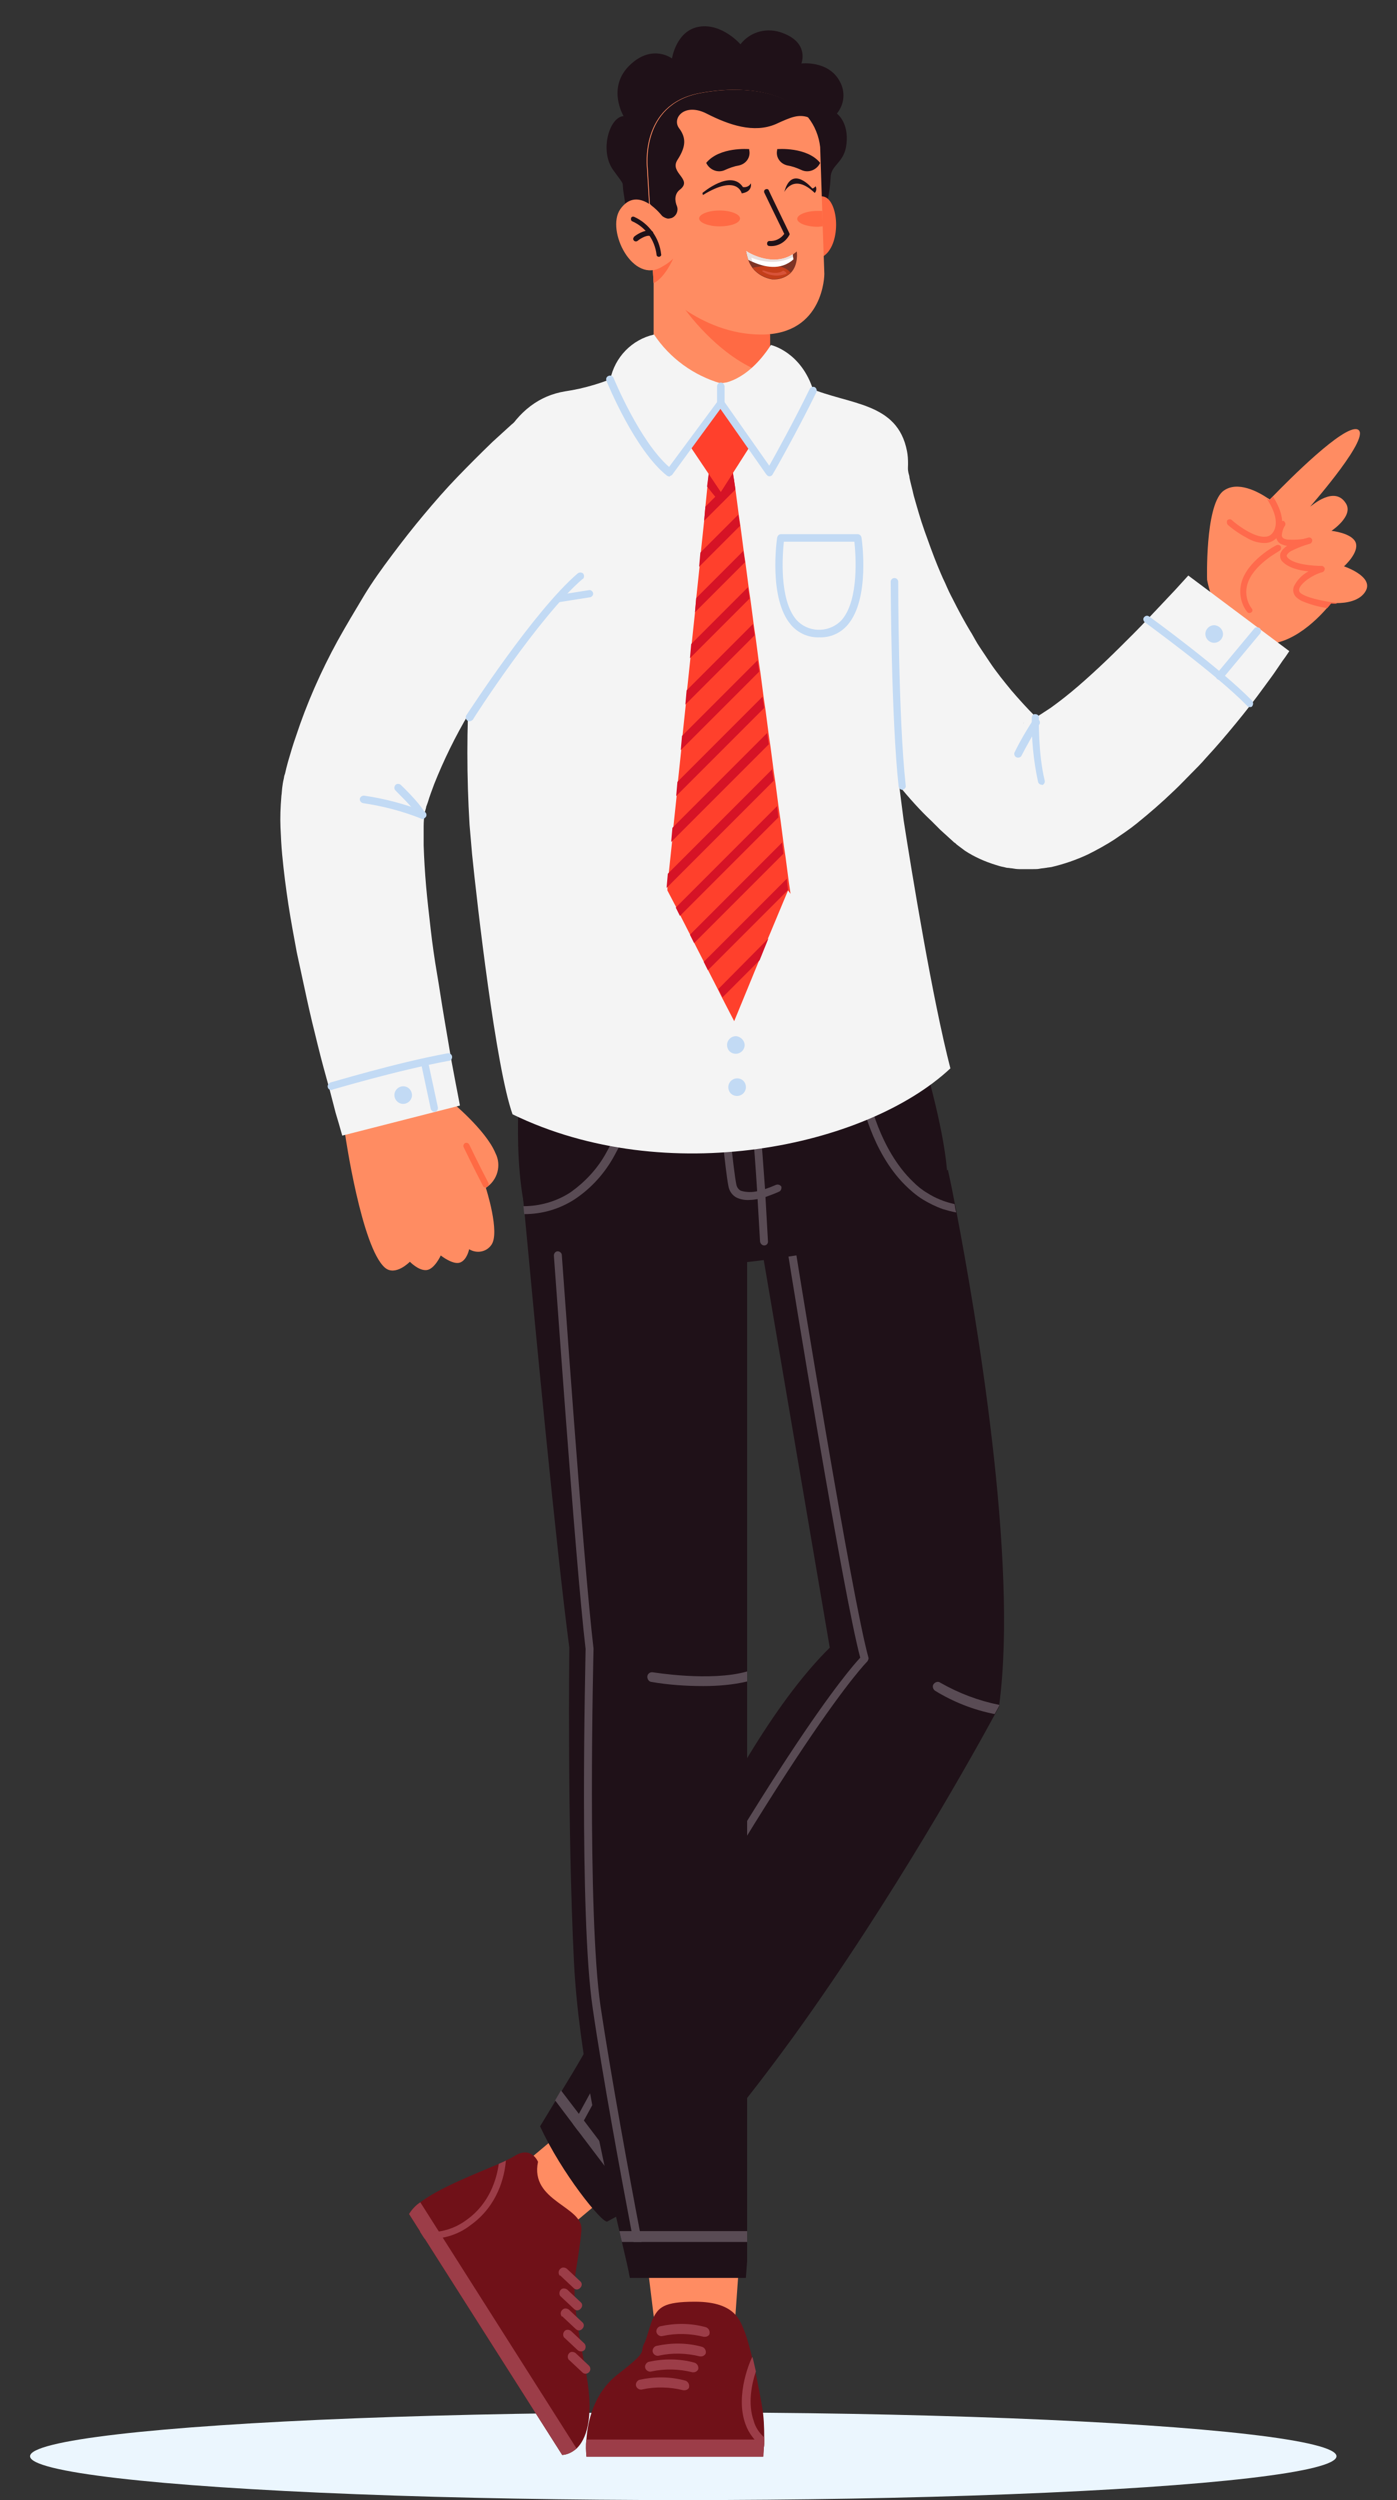 <?xml version="1.0" encoding="utf-8"?>
<!-- Generator: Adobe Illustrator 26.1.0, SVG Export Plug-In . SVG Version: 6.00 Build 0)  -->
<svg version="1.1" xmlns="http://www.w3.org/2000/svg" xmlns:xlink="http://www.w3.org/1999/xlink" x="0px" y="0px"
	 viewBox="0 0 334.7 598.6" style="enable-background:new 0 0 334.7 598.6;" xml:space="preserve">
<rect x="0" y="0" width="334.7" height="598.6" fill="#333333" stroke="none"/>
<style type="text/css">
	.st0{fill:#EBF6FE;}
	.st1{clip-path:url(#SVGID_00000067952186382582693530000009186167197740091832_);}
	.st2{fill:#FF8C62;}
	.st3{fill:#FF6A4C;}
	.st4{fill:#F4F4F4;}
	.st5{fill:#C2DAF4;}
	.st6{fill:#701118;}
	.st7{fill:#9C3D48;}
	.st8{fill:#1F1118;}
	.st9{fill:#594B54;}
	.st10{fill:#FF6A44;}
	.st11{fill:#FF402C;}
	.st12{fill:#D61326;}
	.st13{fill:#7F3425;}
	.st14{fill:#C43E1A;}
	.st15{fill:#FFFFFF;}
	.st16{fill:#E8DFDD;}
	.st17{fill:#D85339;}
</style>
<g id="Background">
</g>
<g id="Layer_12">
</g>
<g id="Layer_17">
</g>
<g id="Layer_5">
</g>
<g id="Layer_18">
</g>
<g id="Layer_10">
</g>
<g id="Layer_9">
</g>
<g id="Layer_8">
	<ellipse id="Ellipse_14" class="st0" cx="163.7" cy="588.1" rx="156.5" ry="10.5"/>
	<g id="Group_21605" transform="translate(60)">
		<g>
			<defs>
				<rect id="SVGID_1_" x="7.2" y="6.4" width="260.4" height="581.8"/>
			</defs>
			<clipPath id="SVGID_00000003821933110071778790000006925638575790630020_">
				<use xlink:href="#SVGID_1_"  style="overflow:visible;"/>
			</clipPath>
			<g id="Group_21604" style="clip-path:url(#SVGID_00000003821933110071778790000006925638575790630020_);">
				<path id="Path_30179" class="st2" d="M229.2,138.8c0,0,2.1,12.8,11.5,15.1c7.6,1.9,14.8-5.5,17.3-8.4c0.6-0.7,0.9-1.1,0.9-1.1
					c0.5,0,0.9,0.1,1.4,0c2,0,5.5-0.4,6.9-2.9c2-3.5-5.2-5.9-5.2-5.9s3.7-3.3,2.8-5.7c-0.9-2.3-5.8-2.8-5.8-2.8s5.3-3.5,3.5-6.5
					c-2.7-4.5-8.2,0.5-8.6,0.7c0.3-0.4,15.1-17.2,11.3-18.5c-3.3-1.1-16.5,12.2-20.1,15.9c-0.6,0.6-0.9,0.9-0.9,0.9
					s-0.2-0.2-0.6-0.4c-1.8-1.2-7.2-4.4-10.7-1.5C228.7,121.5,229.2,138.8,229.2,138.8"/>
				<path id="Path_30180" class="st3" d="M253.5,136.8c-1.5,0.8-2.7,2-3.5,3.6c-0.3,0.8-0.2,1.6,0.3,2.3c0.4,0.5,1,0.9,1.6,1.2
					c1.9,0.8,4,1.4,6.1,1.7c0.6-0.7,0.9-1.1,0.9-1.1c0.5,0,0.9,0.1,1.4,0c-0.1-0.1-0.2-0.1-0.4-0.2c-2.8-0.3-7.5-1.3-8.5-2.5
					c-0.2-0.3-0.2-0.6-0.1-0.9c0.5-1.4,3.2-3.3,5.5-3.9c0.4-0.1,0.6-0.5,0.6-0.9c-0.1-0.3-0.4-0.6-0.7-0.6c-1.9,0-6.9-0.3-8.3-2.1
					c-0.2-0.3-0.1-0.4-0.1-0.5c0.3-0.5,0.7-0.8,1.1-1c1.4-0.7,2.9-1.3,4.4-1.7c0.4-0.1,0.6-0.5,0.6-0.9c-0.1-0.4-0.5-0.7-0.9-0.6
					c0,0,0,0,0,0c-1.5,0.4-3,0.9-4.5,1.6c-0.6,0.3-1.1,0.7-1.6,1.2c-0.3,0.3-0.4,0.6-0.6,0.9c-0.2,0.6-0.1,1.4,0.3,1.9
					C248.5,135.9,251.2,136.6,253.5,136.8"/>
				<path id="Path_30181" class="st3" d="M247.8,125c0.2,0.2,0.2,0.6,0.1,0.8c-0.5,0.7-0.7,1.5-0.8,2.3c0,0.3,0.1,0.6,0.4,0.8
					c0.4,0.2,0.8,0.3,1.3,0.3c1.7,0.1,3.5-0.1,5.2-0.4c-0.1,0.1-0.2,0.2-0.4,0.2c-1.5,0.4-3,0.9-4.4,1.7c-0.2,0-0.4,0-0.5,0
					c-0.5,0-1-0.1-1.4-0.3c-0.2-0.1-0.3-0.1-0.5-0.2c-0.7-0.4-1.1-1.2-1.1-2c0.1-1.1,0.4-2.2,1-3.1c0.2-0.3,0.7-0.5,1-0.3
					C247.7,124.9,247.7,125,247.8,125L247.8,125"/>
				<path id="Path_30182" class="st3" d="M234.2,125.7c1.5,1.3,3.2,2.4,4.9,3.3c1.3,0.7,2.8,1.1,4.3,1c1.1-0.1,2.1-0.7,2.7-1.5
					c2.4-3.2,0.3-7.4-1.1-9.6c-0.6,0.6-0.9,0.9-0.9,0.9s-0.2-0.2-0.6-0.4c1.2,1.8,3.3,5.6,1.4,8.2c-0.4,0.5-1,0.9-1.7,0.9
					c-2.6,0.3-6.8-2.8-8.1-4c-0.3-0.3-0.8-0.2-1.1,0.1C233.9,125,233.9,125.4,234.2,125.7"/>
				<path id="Path_30183" class="st3" d="M239,146.7c0.4,0.2,0.8,0,1-0.3c0.1-0.2,0.1-0.5-0.1-0.7c-1.2-1.6-1.6-3.7-1.1-5.6
					c1.2-4.8,7.7-8.1,7.7-8.2c0.4-0.2,0.5-0.6,0.4-1c-0.2-0.4-0.6-0.5-1-0.4c0,0,0,0,0,0c-0.3,0.1-7.1,3.7-8.5,9.1
					c-0.6,2.4-0.1,4.9,1.3,6.8C238.8,146.5,238.9,146.6,239,146.7"/>
				<path id="Path_30184" class="st4" d="M157.1,110.8L157.1,110.8C157.1,110.8,157.1,110.8,157.1,110.8L157.1,110.8l0.1,0.2
					l0.1,0.4l0.2,1c0.1,0.3,0.1,0.7,0.2,1c0.1,0.3,0.2,0.7,0.2,1c0.3,1.4,0.7,2.8,1,4.2c0.8,2.8,1.6,5.7,2.6,8.5
					c1,2.8,2,5.6,3.1,8.3c0.6,1.4,1.1,2.7,1.8,4.1c0.6,1.4,1.2,2.7,1.9,4c1.3,2.6,2.7,5.2,4.2,7.7c0.4,0.6,0.7,1.2,1.1,1.9
					s0.7,1.2,1.1,1.8c0.8,1.2,1.6,2.4,2.4,3.6c1.6,2.4,3.4,4.6,5.2,6.8c1.8,2.1,3.7,4.2,5.7,6.2c0.5,0.5,1,1,1.5,1.5l1.6,1.4
					l0.8,0.7l0.2,0.2l-0.1-0.1l-0.1-0.1c-0.2-0.1-0.4-0.3-0.6-0.4c-0.9-0.6-1.8-1-2.8-1.3c-0.2-0.1-0.4-0.1-0.7-0.2
					c-0.1,0-0.2,0-0.3-0.1l-0.3,0c-0.2,0-0.4,0-0.6,0c-0.1,0-0.3,0-0.4,0c-0.1,0-0.2,0-0.2,0c-0.1,0-0.1,0-0.2,0c-0.1,0-0.2,0-0.3,0
					c-0.1,0-0.1,0-0.2,0l-0.1,0c0,0,0,0,0,0c-0.2,0.1,0.2,0,0.9-0.3c0.9-0.4,1.7-0.8,2.5-1.3c1-0.6,2-1.3,3.1-2
					c2.1-1.5,4.4-3.3,6.6-5.2c2.2-1.9,4.5-4,6.7-6.1s4.5-4.4,6.7-6.6s4.4-4.6,6.6-6.9c1.1-1.2,2.2-2.3,3.3-3.5l3.1-3.4l24.2,18.1
					l-0.8,1.2l-0.8,1.1l-1.5,2.2c-1,1.5-2.1,2.9-3.1,4.3c-2.1,2.9-4.3,5.7-6.6,8.5c-2.3,2.8-4.6,5.5-7.1,8.2c-1.2,1.4-2.5,2.7-3.8,4
					s-2.6,2.7-4,4c-2.8,2.7-5.8,5.3-8.9,7.8c-1.6,1.3-3.4,2.5-5.3,3.8c-2,1.3-4.2,2.5-6.4,3.6c-2.8,1.3-5.7,2.3-8.7,3l-0.7,0.1
					c-0.2,0-0.5,0.1-0.7,0.1c-0.5,0.1-1,0.1-1.4,0.2c-0.5,0.1-1,0.1-1.6,0.1l-0.8,0c-0.3,0-0.6,0-0.8,0c-0.6,0-1.1,0-1.7,0
					c-0.6,0-1.2-0.1-1.8-0.2c-0.3,0-0.6-0.1-0.9-0.1s-0.6-0.1-1-0.2c-0.6-0.1-1.3-0.3-1.9-0.5c-2.6-0.8-5.1-1.9-7.4-3.4
					c-0.5-0.4-1.1-0.8-1.6-1.2l-0.4-0.3l-0.3-0.3l-0.3-0.2l-1.1-1l-2.2-2c-0.7-0.7-1.4-1.4-2.1-2.1c-2.9-2.7-5.5-5.7-8-8.7
					c-2.5-3-4.9-6.1-7.1-9.4c-2.2-3.2-4.2-6.5-6.1-9.9l-1.4-2.5c-0.5-0.8-0.9-1.7-1.3-2.6s-0.9-1.7-1.3-2.6l-1.2-2.6
					c-3.1-6.9-5.7-14.1-7.7-21.5c-1-3.7-1.8-7.4-2.5-11.1c-0.3-1.9-0.7-3.8-0.9-5.7c-0.1-0.5-0.1-1-0.2-1.5s-0.1-1-0.2-1.5
					s-0.1-1-0.1-1.5l-0.1-1.8L157.1,110.8z"/>
				<path id="Path_30185" class="st5" d="M233,152c-0.1,1.1-1.1,2-2.3,1.9c-1.1-0.1-2-1.1-1.9-2.3c0.1-1.1,1.1-2,2.3-1.9
					C232.3,149.9,233.1,150.9,233,152C233,152,233,152,233,152"/>
				<path id="Path_30186" class="st5" d="M189.6,187.9c-0.4,0-0.8-0.3-0.9-0.7c-1.1-5.1-1.6-10.3-1.5-15.4c0-0.5,0.4-0.9,0.9-0.8
					c0.5,0,0.9,0.4,0.8,0.9c0,0.1-0.2,8.5,1.4,15c0.1,0.5-0.2,1-0.7,1.1C189.8,187.9,189.7,187.9,189.6,187.9"/>
				<path id="Path_30187" class="st5" d="M183.9,181.4c-0.5,0-0.9-0.4-0.9-0.9c0-0.1,0-0.3,0.1-0.4c1.3-2.7,2.8-5.2,4.4-7.7
					c0.3-0.4,0.9-0.5,1.3-0.1c0.4,0.3,0.5,0.9,0.1,1.3l0,0c-1.5,2.4-2.9,4.9-4.2,7.4C184.6,181.2,184.3,181.4,183.9,181.4"/>
				<path id="Path_30188" class="st5" d="M239.4,169.3c-0.2,0-0.5-0.1-0.6-0.3c-7.5-7.7-24.3-19.8-24.5-20c-0.4-0.3-0.5-0.9-0.2-1.2
					c0.3-0.4,0.8-0.5,1.2-0.2c0.2,0.1,17.1,12.4,24.7,20.2c0.3,0.4,0.3,0.9,0,1.3C239.9,169.3,239.6,169.3,239.4,169.3"/>
				<path id="Path_30189" class="st5" d="M232.2,162.8c-0.5,0-0.9-0.4-0.9-0.9c0-0.2,0.1-0.4,0.2-0.6l9-10.8
					c0.3-0.4,0.9-0.4,1.3-0.1c0.4,0.3,0.4,0.9,0.1,1.3l0,0l-9,10.8C232.7,162.7,232.5,162.8,232.2,162.8"/>
				<path id="Path_30190" class="st2" d="M74.2,510.8l-8.7,7.3l10.1,15.8l8.7-7.3L74.2,510.8z"/>
				<path id="Path_30191" class="st6" d="M74.7,587.8L38,530.1c0.7-1.1,1.6-2.1,2.7-2.8c4.6-3.5,13.4-6.9,18.8-9.2
					c0.6-0.3,1.2-0.5,1.7-0.8c0.7-0.3,1.4-0.7,2.1-1.1c4-2.5,5.6,1.4,5.6,1.4c-2,9.5,10.8,10.6,10.4,16.3c0,0-0.1,2.4-1.3,9.6
					s1,16.7,2.5,25.1c1.9,10.8-0.2,15.5-2.3,17.6C77.2,587.1,76,587.7,74.7,587.8"/>
				<path id="Path_30192" class="st7" d="M74.7,587.8L38,530.1c0.7-1.1,1.6-2.1,2.7-2.8l37.4,58.9C77.2,587.1,76,587.7,74.7,587.8"
					/>
				<path id="Path_30193" class="st7" d="M41.7,536l-1.1-1.7c4,0.6,8-0.4,11.2-2.8c5.5-3.9,7.2-9.8,7.7-13.4
					c0.6-0.3,1.2-0.5,1.7-0.8c-0.3,3.8-1.9,10.8-8.5,15.5C49.6,535.2,45.7,536.3,41.7,536"/>
				<path id="Path_30194" class="st7" d="M74,544.7c-0.3-0.5-0.2-1.2,0.4-1.6c0.4-0.3,1-0.2,1.4,0.1l3.2,3c0.5,0.4,0.5,1.1,0,1.6
					s-1.1,0.5-1.6,0l0,0l-3.2-3C74.1,544.9,74,544.8,74,544.7"/>
				<path id="Path_30195" class="st7" d="M74.2,549.7c-0.3-0.5-0.2-1.2,0.3-1.6c0.4-0.3,1-0.2,1.4,0.1l3.2,3c0.5,0.4,0.5,1.1,0,1.6
					s-1.1,0.5-1.6,0l0,0l-3.2-3C74.3,549.8,74.2,549.7,74.2,549.7"/>
				<path id="Path_30196" class="st7" d="M74.5,554.5c-0.3-0.5-0.2-1.2,0.4-1.6c0.4-0.3,1-0.2,1.4,0.1l3.2,3c0.5,0.4,0.5,1.1,0,1.6
					s-1.1,0.5-1.6,0l0,0l-3.2-3C74.6,554.7,74.5,554.6,74.5,554.5"/>
				<path id="Path_30197" class="st7" d="M75.1,559.6c-0.3-0.5-0.2-1.2,0.3-1.6c0.4-0.3,1-0.2,1.4,0.1l3.2,3c0.4,0.4,0.4,1.2,0,1.6
					c-0.4,0.4-1.1,0.4-1.6,0l-3.2-3C75.2,559.8,75.2,559.7,75.1,559.6"/>
				<path id="Path_30198" class="st7" d="M76.2,564.9c-0.3-0.5-0.2-1.2,0.3-1.6c0.4-0.3,1-0.2,1.4,0.1l3.2,3c0.4,0.4,0.5,1.1,0,1.6
					c-0.4,0.4-1.1,0.5-1.6,0l0,0l-3.2-3C76.3,565.1,76.3,565,76.2,564.9"/>
				<path id="Path_30199" class="st8" d="M179.4,408.2c0,0.1,0,0.3,0,0.4c0,0-0.3,0.6-1,1.8c-4.5,8.3-24.2,43.9-48.5,77.5
					c-3.5,4.8-7.1,9.6-10.8,14.3c-1.6,2.1-3.2,4.1-4.9,6.1c-7.1,8.6-13.1,14-19.9,18.4c-0.7,0.5-1.5,0.9-2.2,1.4
					c-1.4,0.9-2.9,1.7-4.4,2.6c-0.7,0.4-1.5,0.8-2.2,1.2c-1.1,0.6-11-11.6-16.1-22.8c0,0,1.4-2.3,3.7-6.1c0.5-0.7,0.9-1.5,1.5-2.4
					c1.6-2.6,3.4-5.6,5.3-8.9c8.9-14.8,20.8-35.1,25.2-44.5c3.3-6.9,7.1-14.5,11.5-22.1c0.8-1.4,1.7-2.9,2.5-4.3
					c0.1-0.2,0.2-0.3,0.3-0.5c5.9-9.7,12.5-19,19.4-25.8L123,301.8l-1-5.8l34.8-12.3l2-0.7l8.3-2.9c0,0,0.7,3,1.7,8.3
					c0.1,0.6,0.3,1.3,0.4,2C173.7,314.1,184,373.6,179.4,408.2"/>
				<path id="Path_30200" class="st9" d="M94.2,526.6c-0.7,0.5-1.5,0.9-2.2,1.4l-13.5-17.8l-1.2-1.6l-4.3-5.7l1.4-2.4l4.2,5.5
					l1.2,1.6L94.2,526.6z"/>
				<path id="Path_30201" class="st9" d="M179.4,408.2c0,0.1,0,0.3-0.1,0.4c0,0-0.3,0.6-1,1.8c-5.1-1-9.9-2.9-14.3-5.6
					c-0.5-0.4-0.7-1.1-0.3-1.6c0.4-0.5,1.1-0.7,1.6-0.3C169.7,405.4,174.4,407.2,179.4,408.2"/>
				<path id="Path_30202" class="st9" d="M147.8,397.8c-0.2,0.2-17.6,17.5-67.9,109.9c-0.4,0.8-0.9,1.7-1.4,2.5l-1.2-1.6
					c0.5-0.8,0.9-1.7,1.4-2.5c46.7-85.7,64.6-106.2,67.4-109.2c-4.1-15.2-16.7-92.8-17.2-96.1c-0.1-0.5,0.3-1,0.8-1.1
					c0.5-0.1,1,0.3,1.1,0.8c0.1,0.8,13.4,82.8,17.3,96.5C148.1,397.2,148,397.5,147.8,397.8"/>
				<path id="Path_30203" class="st8" d="M64.7,257.3c0,0-2.6,24.8,3,38.6s78.7,6.7,97.3-5.7c7.6-5.1-8.6-52.2-8.6-52.2L64.7,257.3z
					"/>
				<path id="Path_30204" class="st9" d="M169.1,290.3c-1.1-0.2-2.2-0.5-3.2-0.8c-1.7-0.6-3.3-1.4-4.8-2.3c-1.6-1-3-2.2-4.3-3.5
					c-8.1-8.1-10.4-20.4-10.5-21c-0.1-0.5,0.2-1,0.7-1.1s1,0.2,1.1,0.7c0,0,0,0,0,0c0,0.1,2.5,12.9,10.7,20.7c1,1,2.1,1.9,3.3,2.6
					c2,1.3,4.3,2.2,6.6,2.7C168.8,289,168.9,289.6,169.1,290.3"/>
				<path id="Path_30205" class="st9" d="M124,297.3c0,0.5-0.4,0.9-0.9,0.9h0c-0.5,0-0.9-0.4-1-0.9c-0.2-3.4-0.4-6.9-0.6-10.3
					c0-0.6-0.1-1.2-0.1-1.8c-0.7-11.3-1.7-22.5-2.4-30.3c-0.1-0.6-0.1-1.3-0.2-1.8c-0.2-1.7-0.3-3.3-0.4-4.5
					c0.6-0.1,1.2-0.2,1.9-0.3c0.1,1.3,0.3,2.8,0.4,4.6c0.1,0.6,0.1,1.2,0.2,1.8c0.7,7.8,1.6,18.8,2.4,30.1c0,0.6,0.1,1.2,0.1,1.9
					C123.6,290.2,123.8,293.8,124,297.3"/>
				<path id="Path_30206" class="st9" d="M126.7,285.3c-1.1,0.5-2.2,0.9-3.3,1.3c-0.6,0.2-1.2,0.3-1.9,0.5c-0.6,0.1-1.2,0.2-1.8,0.2
					c-1.1,0.1-2.2-0.1-3.1-0.5c-1.1-0.5-1.9-1.6-2.1-2.9c-0.7-3.5-2.1-17.9-3.1-28.2c-0.1-0.6-0.1-1.2-0.2-1.8
					c-0.2-1.6-0.3-3.1-0.4-4.4c0.6-0.1,1.2-0.1,1.9-0.2c0.1,1.3,0.3,2.8,0.4,4.4c0.1,0.6,0.1,1.2,0.2,1.8c1,10.2,2.4,24.6,3.1,28
					c0.1,0.7,0.5,1.3,1.1,1.6c1.3,0.4,2.7,0.4,4,0.1c0.6-0.1,1.3-0.3,1.8-0.5c0.9-0.3,1.7-0.6,2.6-1c0.5-0.2,1,0,1.3,0.4
					C127.3,284.6,127.1,285.1,126.7,285.3C126.7,285.3,126.7,285.3,126.7,285.3"/>
				<path id="Path_30207" class="st2" d="M95.3,543.8l1.8,14.7h18.8L117,543L95.3,543.8z"/>
				<path id="Path_30208" class="st8" d="M119,288.9v252.5l-0.3,4H90.9c-0.3-1.8-1-4.8-1.9-8.6c-0.2-0.8-0.4-1.7-0.6-2.6
					c-3.6-15.4-9.8-41.8-10.9-64.7c-1.6-32.7-1.1-75-1.1-75c-3.2-24.3-8.2-76.9-10.7-103.8c-0.1-0.6-0.1-1.3-0.2-1.9
					c-0.8-9-1.3-14.7-1.3-14.7c4.5-1.9,12.6-0.6,21.3,1.9c0.6,0.2,1.3,0.4,1.9,0.5C98.1,279.9,108.7,284,119,288.9"/>
				<path id="Path_30209" class="st9" d="M119,534.2v2.6H89c-0.2-0.8-0.4-1.7-0.6-2.6H119z"/>
				<path id="Path_30210" class="st9" d="M119,400.2v2.4c-3.4,0.8-7,1.1-10.5,1.1c-4.2,0-8.4-0.3-12.5-1c-0.6-0.1-1-0.8-0.9-1.4
					c0.1-0.6,0.7-1,1.3-0.9C96.6,400.4,110.2,402.7,119,400.2"/>
				<path id="Path_30211" class="st9" d="M93.7,536.8h-1.9c-0.2-0.8-0.3-1.7-0.5-2.6c-2.5-13.1-7-37.5-9.3-53.4
					c-3.3-22.2-1.7-83.6-1.7-86c-2.5-21.1-7.5-93.5-7.6-94.2c0-0.5,0.4-1,0.9-1c0.5,0,1,0.4,1,0.9c0.1,0.7,5.1,73.2,7.6,94.2
					c0,0,0,0.1,0,0.1c0,0.6-1.6,63.4,1.7,85.7c2.4,16,6.9,40.7,9.4,53.7C93.4,535.1,93.5,536,93.7,536.8"/>
				<path id="Path_30212" class="st6" d="M123.1,583.6c0,0.2,0,0.3,0,0.5c0,0.8,0,1.4-0.1,2c-0.1,1.3-0.2,2.1-0.2,2.1H80.5
					c-0.1-1.3-0.2-2.7,0-4.1c0.3-4.3,1.7-11.1,7.5-15.6c8-6.2,4.9-4.9,6.5-7.7c0.2-0.3,1.6-5.1,1.8-5.4c1.4-2.9,2.6-4.3,10.2-4.3
					c10,0,10.9,4.9,12,7.4c0.7,2,1.2,3.9,1.7,6c0.3,1.1,0.5,2.2,0.8,3.4c0.6,2.9,1.2,6,1.6,8.4C123,578.6,123.1,581.1,123.1,583.6"
					/>
				<path id="Path_30213" class="st7" d="M123.1,583.6c0,0.2,0,0.3,0,0.5c0,0.8,0,1.4-0.1,2c-2-1.4-3.6-3.4-4.4-5.7
					c-2.6-7.1,1.4-15.7,1.6-16l0.1,0c0.3,1.1,0.5,2.2,0.8,3.4c-1,2.9-2,7.8-0.5,11.9C121,581.2,121.9,582.5,123.1,583.6"/>
				<path id="Path_30214" class="st7" d="M123.1,584.1c-0.1,2.4-0.2,4.1-0.2,4.1H80.5c-0.1-1.3-0.2-2.7,0-4.1H123.1z"/>
				<path id="Path_30215" class="st7" d="M108,564.2c-0.1,0-0.2,0-0.3,0c-3.2-0.8-6.6-0.9-9.8-0.2c-0.6,0.2-1.3-0.2-1.5-0.8
					s0.2-1.3,0.8-1.5c3.6-0.8,7.4-0.8,11,0.2c0.6,0.2,1,0.8,0.9,1.5C109,563.8,108.5,564.2,108,564.2"/>
				<path id="Path_30216" class="st7" d="M108.9,559.5c-0.1,0-0.2,0-0.3,0c-3.2-0.8-6.6-0.9-9.8-0.2c-0.6,0.2-1.3-0.2-1.5-0.8
					s0.2-1.3,0.8-1.5c3.6-0.8,7.4-0.8,11,0.2c0.6,0.2,1,0.8,0.9,1.5C110,559.1,109.5,559.5,108.9,559.5"/>
				<path id="Path_30217" class="st7" d="M106.2,568c-0.1,0-0.2,0-0.3,0c-3.2-0.8-6.6-0.9-9.8-0.2c-0.6,0.2-1.3-0.2-1.5-0.8
					c-0.2-0.6,0.2-1.3,0.8-1.5c3.6-0.8,7.4-0.8,11,0.2c0.6,0.2,1,0.8,0.9,1.5C107.2,567.6,106.7,568,106.2,568"/>
				<path id="Path_30218" class="st7" d="M104,572.3c-0.1,0-0.2,0-0.3,0c-3.2-0.8-6.6-0.9-9.8-0.2c-0.6,0.2-1.3-0.2-1.5-0.8
					c-0.2-0.6,0.2-1.3,0.8-1.5c3.6-0.8,7.4-0.8,11,0.2c0.6,0.2,1,0.8,0.9,1.5C105.1,571.9,104.6,572.3,104,572.3"/>
				<path id="Path_30219" class="st9" d="M92.5,262.7c-1,4.8-2.8,9.5-5.2,13.8c-2.3,4.3-5.6,8-9.7,10.7c-3.6,2.3-7.7,3.5-12,3.5
					c-0.1-0.6-0.1-1.3-0.2-1.9c3.9,0,7.8-1.1,11.1-3.2c3.6-2.5,6.7-5.8,8.8-9.7c2.4-4.2,4.2-8.8,5.2-13.6c0.1-0.5,0.6-0.9,1.1-0.8
					S92.6,262.1,92.5,262.7C92.5,262.6,92.5,262.7,92.5,262.7"/>
				<path id="Path_30220" class="st4" d="M167.7,255.8c-20.2,18.9-68.1,28.9-104.9,11c-4-11.1-8.5-50.5-9.7-62.3
					c-0.2-2.3-0.4-4.7-0.6-7c-0.7-11.5-0.7-23.1,0-34.6c0-0.6,0.1-1.3,0.1-1.9c0.5-9.8,1.2-20,1.9-30.8c1.3-21.4,8.5-34.5,20.9-36.5
					c4.7-0.7,9.3-2.1,13.7-4.1c0.4-0.2,0.8-0.4,1.2-0.6c2.2-1.1,4.3-2.4,6.3-3.9H124c2.2,3.1,5.1,5.6,8.6,7.2
					c0.4,0.2,0.7,0.3,1.1,0.5c9.8,4.2,21.3,3.4,23.6,15.2c1.5,7.4-4.2,22.7-3.6,53.7c0,2.3,0.1,4.6,0.2,7.1c0.1,2.3,0.3,4.7,0.4,7.1
					c0.2,2.3,0.4,4.6,0.6,7c0.2,2.1,0.4,4.3,0.7,6.5c0.3,2.3,0.6,4.6,0.9,7C158.5,209.2,163.4,239.2,167.7,255.8"/>
				<path id="Path_30221" class="st5" d="M156.2,189.1c-0.5,0-0.8-0.3-0.9-0.8c-1.8-16.3-1.9-48.7-1.9-49c0-0.5,0.4-0.9,0.9-0.9
					c0.5,0,0.9,0.4,0.9,0.9c0,0.3,0,32.6,1.8,48.8c0.1,0.5-0.3,0.9-0.8,1C156.3,189.1,156.3,189.1,156.2,189.1"/>
				<path id="Path_30222" class="st5" d="M118.4,250.4c-0.1,1.1-1.1,2-2.3,1.9s-2-1.1-1.9-2.3c0.1-1.1,1.1-2,2.3-1.9
					C117.6,248.3,118.5,249.3,118.4,250.4"/>
				<path id="Path_30223" class="st5" d="M118.7,260.5c-0.1,1.1-1.1,2-2.3,1.9s-2-1.1-1.9-2.3c0.1-1.1,1.1-2,2.3-1.9
					C118,258.3,118.8,259.3,118.7,260.5"/>
				<path id="Path_30224" class="st5" d="M136.3,152.6c-2.6,0.1-5.1-1-6.8-3c-5.4-6.3-3.4-20.3-3.3-20.9c0.1-0.4,0.4-0.8,0.9-0.8
					h18.4c0.4,0,0.8,0.3,0.9,0.8c0.1,0.6,2.1,14.6-3.3,20.9C141.4,151.6,138.9,152.7,136.3,152.6 M127.8,129.7
					c-0.3,3-1.2,13.8,3,18.7c2.7,3,7.4,3.2,10.4,0.5c0.2-0.2,0.3-0.3,0.5-0.5c4.2-4.9,3.3-15.8,3-18.7L127.8,129.7z"/>
				<path id="Path_30225" class="st8" d="M97.9,51.2c0.3,3.1-4.5,2.4-7,0.7c-1.1-0.7-1-3-1.5-5.7c-0.5-3.2,0.6-1.2-2.5-5.5
					c-3.3-4.6-0.9-12.7,2.5-12.9c0,0-4.2-7,1.7-12.4c5.3-4.9,9.9-1.4,9.9-1.4s1-6.7,6.5-7.6c5.5-0.9,9.9,4.2,9.9,4.2
					c2.4-3.1,6.5-4.1,10.1-2.7c6.5,2.4,4.5,7.3,4.5,7.3s6.5-0.8,9.2,4.3c1.4,2.5,1.1,5.5-0.7,7.7c0,0,2.9,2,2.3,7.3
					c-0.5,4.6-3.8,4.9-3.8,8.1c-0.1,1.8-0.3,3.5-0.7,5.3c-0.2,1.2-1.3,3.2-2.4,3.2c-1.4,0-2.5-2.5-2.3-4c0.3-2.5,0.4-6.2-1.1-8.3
					c-2.5-3.5-1-7.9-4.9-9.1c-4-1.2-17.1,5.4-26.5-0.1c0,0,0.6,5.5-2.7,7.1s-1.9,5.8-1.2,9.4C97.4,47.8,97.9,51.2,97.9,51.2"/>
				<path id="Path_30226" class="st2" d="M124.5,80.2v7c-0.8,0.6-1.6,1.2-2.5,1.7c-12.2,7.3-25.4-1.7-25.4-1.7V62.9l24.5,15.3
					L124.5,80.2z"/>
				<path id="Path_30227" class="st10" d="M124.5,80v7.2c-0.8,0.6-1.6,1.2-2.5,1.7c-10.4-4.1-18-15-18-15l17.1,4.2L124.5,80z"/>
				<path id="Path_30228" class="st4" d="M96.7,80.1c-5.3,1.2-9.4,5.4-10.5,10.8c8,8.4,15.1,15.6,26.5,17.7V91.8
					C106.2,89.9,100.5,85.8,96.7,80.1"/>
				<path id="Path_30229" class="st4" d="M124.7,82.6c0,0,7.3,1.6,10.2,11c-7.4,9-11.3,12.4-22.2,15.1V91.8
					C112.7,91.8,118.8,91.7,124.7,82.6"/>
				<path id="Path_30230" class="st11" d="M128.8,213.2l-4.8,11.5l0,0l-2.1,5.2l-6,14.6l-2.9-5.6l-1-2l-2.3-4.5l-1-2l-2.3-4.5l-1-2
					l-2.3-4.5l0,0l-1-2l-2.2-4.2l0-0.5l0.3-3.4l0.8-7.6l0.3-3.4l0.8-7.6l0.3-3.4l0.8-7.6l0.3-3.4l0.8-7.6l0.3-3.4l0.8-7.6l0.3-3.4
					l0.8-7.6l0.3-3.4l0.8-7.6l0.3-3.4l0.8-7.6l0.3-3.4l0.8-7.9l5.8-0.2l0.2,1.3l0.4,2.7l0.8,6.1l0.4,2.7l0.8,6.1l0.4,2.7l0.8,6.1
					l0.4,2.7l0.8,6.1l0.4,2.7l0.8,6.1l0.4,2.7l0.8,6.1l0.4,2.7l0.8,6.1l0.4,2.7l0.8,6.1l0.4,2.7l0.8,6.1l0.4,2.7l0.8,6.1l0.4,2.7
					l0.8,6.1l0.4,2.7L128.8,213.2z"/>
				<path id="Path_30231" class="st12" d="M116.2,117.2l-7.5,7.5l0.3-3.4l6.8-6.8L116.2,117.2z"/>
				<path id="Path_30232" class="st12" d="M117.3,125.9l-9.8,9.8l0.3-3.4l9.1-9.1L117.3,125.9z"/>
				<path id="Path_30233" class="st12" d="M118.5,134.6l-12,12l0.3-3.4l11.3-11.3L118.5,134.6z"/>
				<path id="Path_30234" class="st12" d="M119.6,143.3l-14.3,14.3l0.3-3.4l13.6-13.6L119.6,143.3z"/>
				<path id="Path_30235" class="st12" d="M120.8,152.1l-16.6,16.6l0.3-3.4l15.9-15.9L120.8,152.1z"/>
				<path id="Path_30236" class="st12" d="M121.9,160.8l-18.8,18.8l0.3-3.4l18.1-18.1L121.9,160.8z"/>
				<path id="Path_30237" class="st12" d="M123.1,169.5L102,190.6l0.3-3.4l20.4-20.4L123.1,169.5z"/>
				<path id="Path_30238" class="st12" d="M124.2,178.2l-23.4,23.4l0.3-3.4l22.7-22.7L124.2,178.2z"/>
				<path id="Path_30239" class="st12" d="M125.4,186.9l-25.7,25.7l0.3-3.4l25-25L125.4,186.9z"/>
				<path id="Path_30240" class="st12" d="M126.5,195.7l-23.6,23.6l-1-2l24.3-24.3L126.5,195.7z"/>
				<path id="Path_30241" class="st12" d="M127.7,204.4l-21.4,21.4l-1-2l22.1-22.1L127.7,204.4z"/>
				<path id="Path_30242" class="st12" d="M128.8,213.1l-19.2,19.2l-1-2l19.9-19.9L128.8,213.1z"/>
				<path id="Path_30243" class="st12" d="M124.1,224.7l-2.1,5.2l-8.9,8.9l-1-2L124.1,224.7z"/>
				<path id="Path_30244" class="st12" d="M109.8,113.4l2.9,4.3l2.9-4.5l0.5,3.9l-3.4,3.5l-3.3-4.1L109.8,113.4z"/>
				<path id="Path_30245" class="st11" d="M104.9,106.2l7.8,11.6l7.4-11.6l-7.4-9.6L104.9,106.2z"/>
				<path id="Path_30246" class="st5" d="M100.4,114.1c-0.2,0-0.4-0.1-0.6-0.2c-7.7-6.1-14.2-22-14.5-22.7c-0.2-0.5,0-1,0.5-1.2
					c0.5-0.2,1,0,1.2,0.5c0.1,0.2,6.2,15.1,13.3,21.3L112,96c0.2-0.2,0.4-0.4,0.7-0.4c0.3,0,0.6,0.1,0.7,0.4l10.9,15.5
					c1.7-3,6.1-11,9.7-18.4c0.2-0.4,0.8-0.6,1.2-0.4c0.4,0.2,0.6,0.8,0.4,1.2c-4.6,9.4-10.4,19.6-10.5,19.7
					c-0.2,0.4-0.8,0.6-1.2,0.3c-0.1-0.1-0.2-0.2-0.3-0.3l-11-15.7l-11.5,15.7c-0.1,0.2-0.4,0.3-0.6,0.4
					C100.5,114.1,100.5,114.1,100.4,114.1"/>
				<path id="Path_30247" class="st5" d="M112.7,97.4c-0.5,0-0.9-0.4-0.9-0.9c0,0,0,0,0,0v-4c0-0.5,0.4-0.9,0.9-0.9
					c0.5,0,0.8,0.4,0.9,0.9v4C113.6,97,113.2,97.4,112.7,97.4L112.7,97.4"/>
				<path id="Path_30248" class="st10" d="M133.2,49.1c0,0,4-4.7,6.2,0s0.5,14.3-5.6,12.7L133.2,49.1z"/>
				<path id="Path_30249" class="st2" d="M137.5,65.6c0,0,0,14.5-15.1,14.5c-15,0-25.3-11.8-25.8-12.4l0,0l-0.2-3.1l-0.9-15.8
					l-0.5-8.5c0,0-1.9-15.3,12.6-18c10.6-2,20.5-0.3,25.5,5.3c0.2,0.2,0.3,0.4,0.5,0.5c1.6,2,2.6,4.5,2.9,7.1l0.5,15.2l0.1,3.7
					L137.5,65.6z"/>
				<path id="Path_30250" class="st8" d="M109.2,39L109.2,39c0.8,1.7,2.8,2.5,4.5,1.7c1.1-0.5,2.2-0.9,3.4-1.1
					c1.7-0.4,2.8-2,2.4-3.7c0-0.1,0-0.1,0-0.2C119.4,35.7,112.4,35.1,109.2,39"/>
				<path id="Path_30251" class="st8" d="M136.5,39L136.5,39c-0.8,1.7-2.8,2.5-4.5,1.7c-1.1-0.5-2.2-0.9-3.4-1.1
					c-1.7-0.4-2.8-2-2.4-3.7c0-0.1,0-0.1,0-0.2C126.3,35.7,133.3,35.1,136.5,39"/>
				<path id="Path_30252" class="st8" d="M133.7,28.1c-2.4-0.8-4.1-0.1-7.8,1.6c-5.3,2.3-11.3,0.2-16.6-2.5s-8.4,1.1-6.6,3.5
					s1.6,4.5-0.4,7.6s3.8,4.6,0.6,7.1c-1.3,1-1.3,2.6-0.7,4c0.4,1.1-0.2,2.4-1.3,2.8c-0.4,0.1-0.8,0.2-1.1,0.1
					c-1.7-0.4-4.1-3.5-4.1-3.5l-0.5-8.5c0,0-1.9-15.3,12.6-18c10.6-2,20.5-0.3,25.5,5.3C133.4,27.8,133.6,28,133.7,28.1"/>
				<path id="Path_30253" class="st10" d="M117.3,52.3c0,1.1-2.2,1.9-4.9,1.9s-4.9-0.9-4.9-1.9s2.2-1.9,4.9-1.9
					S117.3,51.3,117.3,52.3"/>
				<path id="Path_30254" class="st10" d="M137.1,54.2c-0.4,0-0.8,0.1-1.2,0.1c-2.7,0-4.9-0.9-4.9-1.9s2.2-1.9,4.9-1.9
					c0.4,0,0.7,0,1.1,0L137.1,54.2z"/>
				<path id="Path_30255" class="st10" d="M101.3,61.9c-0.1,0.2-2,4.6-4.7,5.9l0,0l-0.2-3.1C98.3,64.2,100,63.2,101.3,61.9"/>
				<path id="Path_30256" class="st2" d="M98.7,51.8c0,0-5.8-7.8-10.1-1.7c-3.5,5.1,3.1,18.2,10.1,13.7V51.8z"/>
				<path id="Path_30257" class="st8" d="M97.9,61.5c-0.3,0-0.6-0.2-0.6-0.5c-0.4-3.5-2.6-6.6-5.8-8c-0.3-0.1-0.4-0.5-0.3-0.8
					c0.1-0.3,0.4-0.4,0.7-0.3c3.6,1.6,6.1,5.1,6.5,9C98.5,61.1,98.3,61.4,97.9,61.5C97.9,61.5,97.9,61.5,97.9,61.5"/>
				<path id="Path_30258" class="st8" d="M92.3,57.8c-0.3,0-0.6-0.3-0.6-0.6c0-0.2,0.1-0.3,0.2-0.5c0.2-0.2,2.4-1.9,4.2-1.4
					c0.3,0.1,0.5,0.4,0.4,0.8c-0.1,0.3-0.4,0.4-0.7,0.4c-1-0.3-2.6,0.8-3.1,1.2C92.6,57.8,92.4,57.8,92.3,57.8"/>
				<path id="Path_30259" class="st8" d="M124.3,58.9c-0.3,0-0.6-0.3-0.5-0.7c0-0.3,0.3-0.5,0.5-0.5c1.4,0.1,2.7-0.5,3.6-1.7
					c-2.4-4.9-4.8-9.9-4.8-9.9c-0.1-0.3,0-0.7,0.4-0.8c0.3-0.1,0.6,0,0.7,0.3c0,0.1,2.5,5.2,4.9,10.2c0.1,0.2,0.1,0.4,0,0.5
					C128.1,58.1,126.2,59.1,124.3,58.9"/>
				<path id="Path_30260" class="st2" d="M47.8,263.5c0,0,8.6,7,10.9,12.6c1.5,2.9,0.5,6.5-2.3,8.3c0,0,3.5,10.8,1.3,13.7
					c-1.2,1.7-3.5,2.1-5.3,1c0,0-0.5,2.6-2.2,3.2s-4.6-1.7-4.6-1.7s-1.5,3.3-3.4,3.5s-4-2-4-2s-3.5,3.6-6,1.4
					c-5.6-4.9-9.5-31.8-9.5-31.8S37.3,264.1,47.8,263.5"/>
				<path id="Path_30261" class="st10" d="M56.3,284.3c-0.3,0-0.5-0.1-0.6-0.4c-2.2-4.2-4.6-9.2-4.6-9.2c-0.2-0.4,0-0.8,0.3-1
					c0.4-0.2,0.8,0,1,0.3c0,0,0,0,0,0c0,0,2.4,5,4.6,9.2c0.2,0.3,0,0.8-0.3,1C56.5,284.3,56.4,284.3,56.3,284.3"/>
				<path id="Path_30262" class="st4" d="M90.5,127.2l-0.7,0.5l-0.9,0.7c-0.6,0.5-1.2,1-1.8,1.5c-1.2,1.1-2.4,2.1-3.6,3.2
					c-2.4,2.2-4.8,4.5-7.1,6.9c-4.6,4.7-9,9.7-13.1,14.9c-4,5.1-7.7,10.4-11,16c-3.2,5.4-6,11.1-8.3,16.9c-0.5,1.4-1.1,2.9-1.5,4.3
					l-0.4,1.1c0,0,0,0,0,0h0c0,0,0,0,0,0l0,0.1c0,0.1-0.1,0.3-0.1,0.4l-0.1,0.3c0,0.1,0,0.2-0.1,0.3c-0.2,1.2-0.3,2.4-0.3,3.6
					c0,1.4,0,2.9,0,4.5c0.1,3.1,0.3,6.5,0.6,9.9s0.7,6.8,1.1,10.3s0.9,7,1.5,10.5s1.1,7,1.7,10.5s1.2,7,1.8,10.6l1,5.3l1,5.2
					l-28.2,7.2l-0.8-2.8l-0.8-2.7L19,261c-1-3.6-2-7.2-2.9-10.9c-0.9-3.6-1.8-7.3-2.6-11c-0.8-3.7-1.6-7.4-2.4-11.1
					c-0.7-3.8-1.4-7.5-2-11.4c-0.6-3.9-1.1-7.8-1.5-12c-0.2-2.1-0.3-4.2-0.4-6.5c-0.1-2.4,0-4.9,0.2-7.3c0-0.3,0.1-0.7,0.1-1
					l0.1-1.1c0.1-0.8,0.2-1.5,0.4-2.3l0.1-0.6l0.1-0.3l0.1-0.3l0.3-1.3l0.4-1.5c0.6-2.1,1.2-4.1,1.9-6.1c2.6-7.9,6-15.6,10-22.9
					c2-3.6,4.1-7.1,6.2-10.6s4.5-6.8,6.9-10s4.9-6.4,7.5-9.5s5.2-6.1,8-9s5.6-5.7,8.5-8.5c1.5-1.4,3-2.7,4.5-4.1
					c0.8-0.7,1.6-1.3,2.4-2l1.2-1l0.7-0.5l0.8-0.6L90.5,127.2z"/>
				<path id="Path_30263" class="st5" d="M38.7,262.4c-0.1,1.1-1.1,2-2.3,1.9c-1.1-0.1-2-1.1-1.9-2.3c0.1-1.1,1.1-2,2.3-1.9
					C38,260.2,38.8,261.3,38.7,262.4"/>
				<path id="Path_30264" class="st5" d="M19.4,261c-0.5,0-0.9-0.4-0.9-0.9c0-0.4,0.3-0.7,0.6-0.9c0.2,0,15.6-4.7,28.1-7
					c0.5-0.1,1,0.2,1.1,0.7c0.1,0.5-0.2,1-0.7,1.1c0,0,0,0-0.1,0c-12.5,2.3-27.8,6.9-27.9,6.9C19.6,261,19.5,261,19.4,261"/>
				<path id="Path_30265" class="st5" d="M44.1,266.2c-0.4,0-0.8-0.3-0.9-0.7l-2.3-10.8c-0.1-0.5,0.2-0.9,0.7-1
					c0.5-0.1,0.9,0.2,1,0.7l2.3,10.7c0.1,0.5-0.2,1-0.7,1.1C44.2,266.2,44.2,266.2,44.1,266.2"/>
				<path id="Path_30266" class="st5" d="M52.5,172.7c-0.5,0-0.9-0.4-0.9-0.9c0-0.2,0-0.3,0.1-0.5c0.7-1,16.2-25,26.7-34
					c0.4-0.3,0.9-0.3,1.3,0c0.3,0.4,0.3,0.9,0,1.3c0,0,0,0-0.1,0c-10.3,8.8-26.2,33.4-26.3,33.7C53.1,172.5,52.8,172.7,52.5,172.7"
					/>
				<path id="Path_30267" class="st5" d="M73.6,144.3c-0.5,0-0.9-0.4-0.9-0.9c0-0.4,0.3-0.8,0.8-0.9l7.6-1.2c0.5-0.1,0.9,0.3,1,0.7
					c0.1,0.5-0.3,0.9-0.7,1c0,0,0,0,0,0l-7.6,1.2C73.7,144.2,73.6,144.2,73.6,144.3"/>
				<path id="Path_30268" class="st5" d="M41.2,196.1c-0.1,0-0.2,0-0.3-0.1c-4.5-1.8-9.2-3-13.9-3.7c-0.5-0.1-0.8-0.5-0.8-1
					c0.1-0.5,0.5-0.8,1-0.8c4.9,0.7,9.8,2,14.4,3.8c0.5,0.2,0.7,0.7,0.5,1.2C41.8,195.9,41.5,196.1,41.2,196.1"/>
				<path id="Path_30269" class="st5" d="M40.9,195.7c-0.3,0-0.6-0.2-0.8-0.4c-1.1-2-5.3-5.9-5.3-6c-0.4-0.3-0.4-0.9-0.1-1.3
					c0.3-0.4,0.9-0.4,1.3-0.1c0,0,0,0,0,0c0.2,0.2,4.4,4.2,5.6,6.4c0.2,0.4,0.1,1-0.3,1.2C41.2,195.6,41.1,195.6,40.9,195.7"/>
				<path id="Path_30270" class="st13" d="M130.9,60.2c0,0,0.5,3.2-1.5,5.2c-1.2,1.1-2.8,1.6-4.4,1.5c-1.8-0.3-3.5-1.2-4.7-2.7
					c-0.4-0.6-0.8-1.2-1-1.9c-0.2-0.7-0.4-1.4-0.5-2.1c0,0,6.1,3.9,11.1,0.8C130.2,60.7,130.6,60.5,130.9,60.2"/>
				<path id="Path_30271" class="st14" d="M129.4,65.3c-1.2,1.1-2.8,1.6-4.4,1.5c-1.8-0.3-3.5-1.2-4.7-2.7
					C122.5,63.7,127.5,62.8,129.4,65.3"/>
				<path id="Path_30272" class="st15" d="M129.9,60.9l0.1,0.6l0.1,0.6c-3.1,2.8-7.1,1.8-9.8,0.6c-0.3-0.2-0.7-0.3-1-0.5
					c-0.2-0.7-0.4-1.4-0.5-2.1C118.8,60.2,124.9,64.1,129.9,60.9"/>
				<path id="Path_30273" class="st16" d="M129.9,60.9l0.1,0.6c-1.9,1-5.4,2-10,0.2c0,0,0.1,0.4,0.3,1c-0.3-0.2-0.7-0.3-1-0.5
					c-0.2-0.7-0.4-1.4-0.5-2.1C118.8,60.2,124.9,64.1,129.9,60.9"/>
				<path id="Path_30274" class="st17" d="M122.7,65c1.7,1.1,3.9,1.3,5.8,0.5c-0.2-0.4-0.5-0.6-0.9-0.7c0,0-1.2,1.2-4.5,0
					C123,64.7,122.4,64.8,122.7,65"/>
				<path id="Path_30275" class="st8" d="M127.9,46c0,0,2.2-4.7,7.3,0.2c0.4-0.4,0.5-1.1,0.2-1.6c0,0-0.5,0.6-0.8,0.5
					C134.6,45.1,129.7,39.2,127.9,46"/>
				<path id="Path_30276" class="st8" d="M128.3,44.9c0,0,2.1-3.4,6.5,0.8c0,0,0.3,0,0.5-0.6c-0.2,0.3-0.6,0.3-0.8,0.2
					c-0.1,0-0.1-0.1-0.2-0.2C134.3,45,130.6,40.5,128.3,44.9"/>
				<path id="Path_30277" class="st8" d="M108.3,46.2c0,0,6.8-5.8,9.7-1.4c0.8,0.1,1.5-0.2,1.9-0.9c0,0,0.5,2-2.2,2.4
					c0,0-1-4.7-9.3,0.4L108.3,46.2z"/>
				<path id="Path_30278" class="st8" d="M108.6,46.1c0,0,6-5.1,9.2-1.2c0.6,0.2,1.3,0.1,1.8-0.3c0,0-1,1.5-1.9,1.2
					C117.6,45.9,115.5,41.3,108.6,46.1"/>
			</g>
		</g>
	</g>
</g>
<g id="Layer_6">
</g>
<g id="Layer_7">
</g>
</svg>
